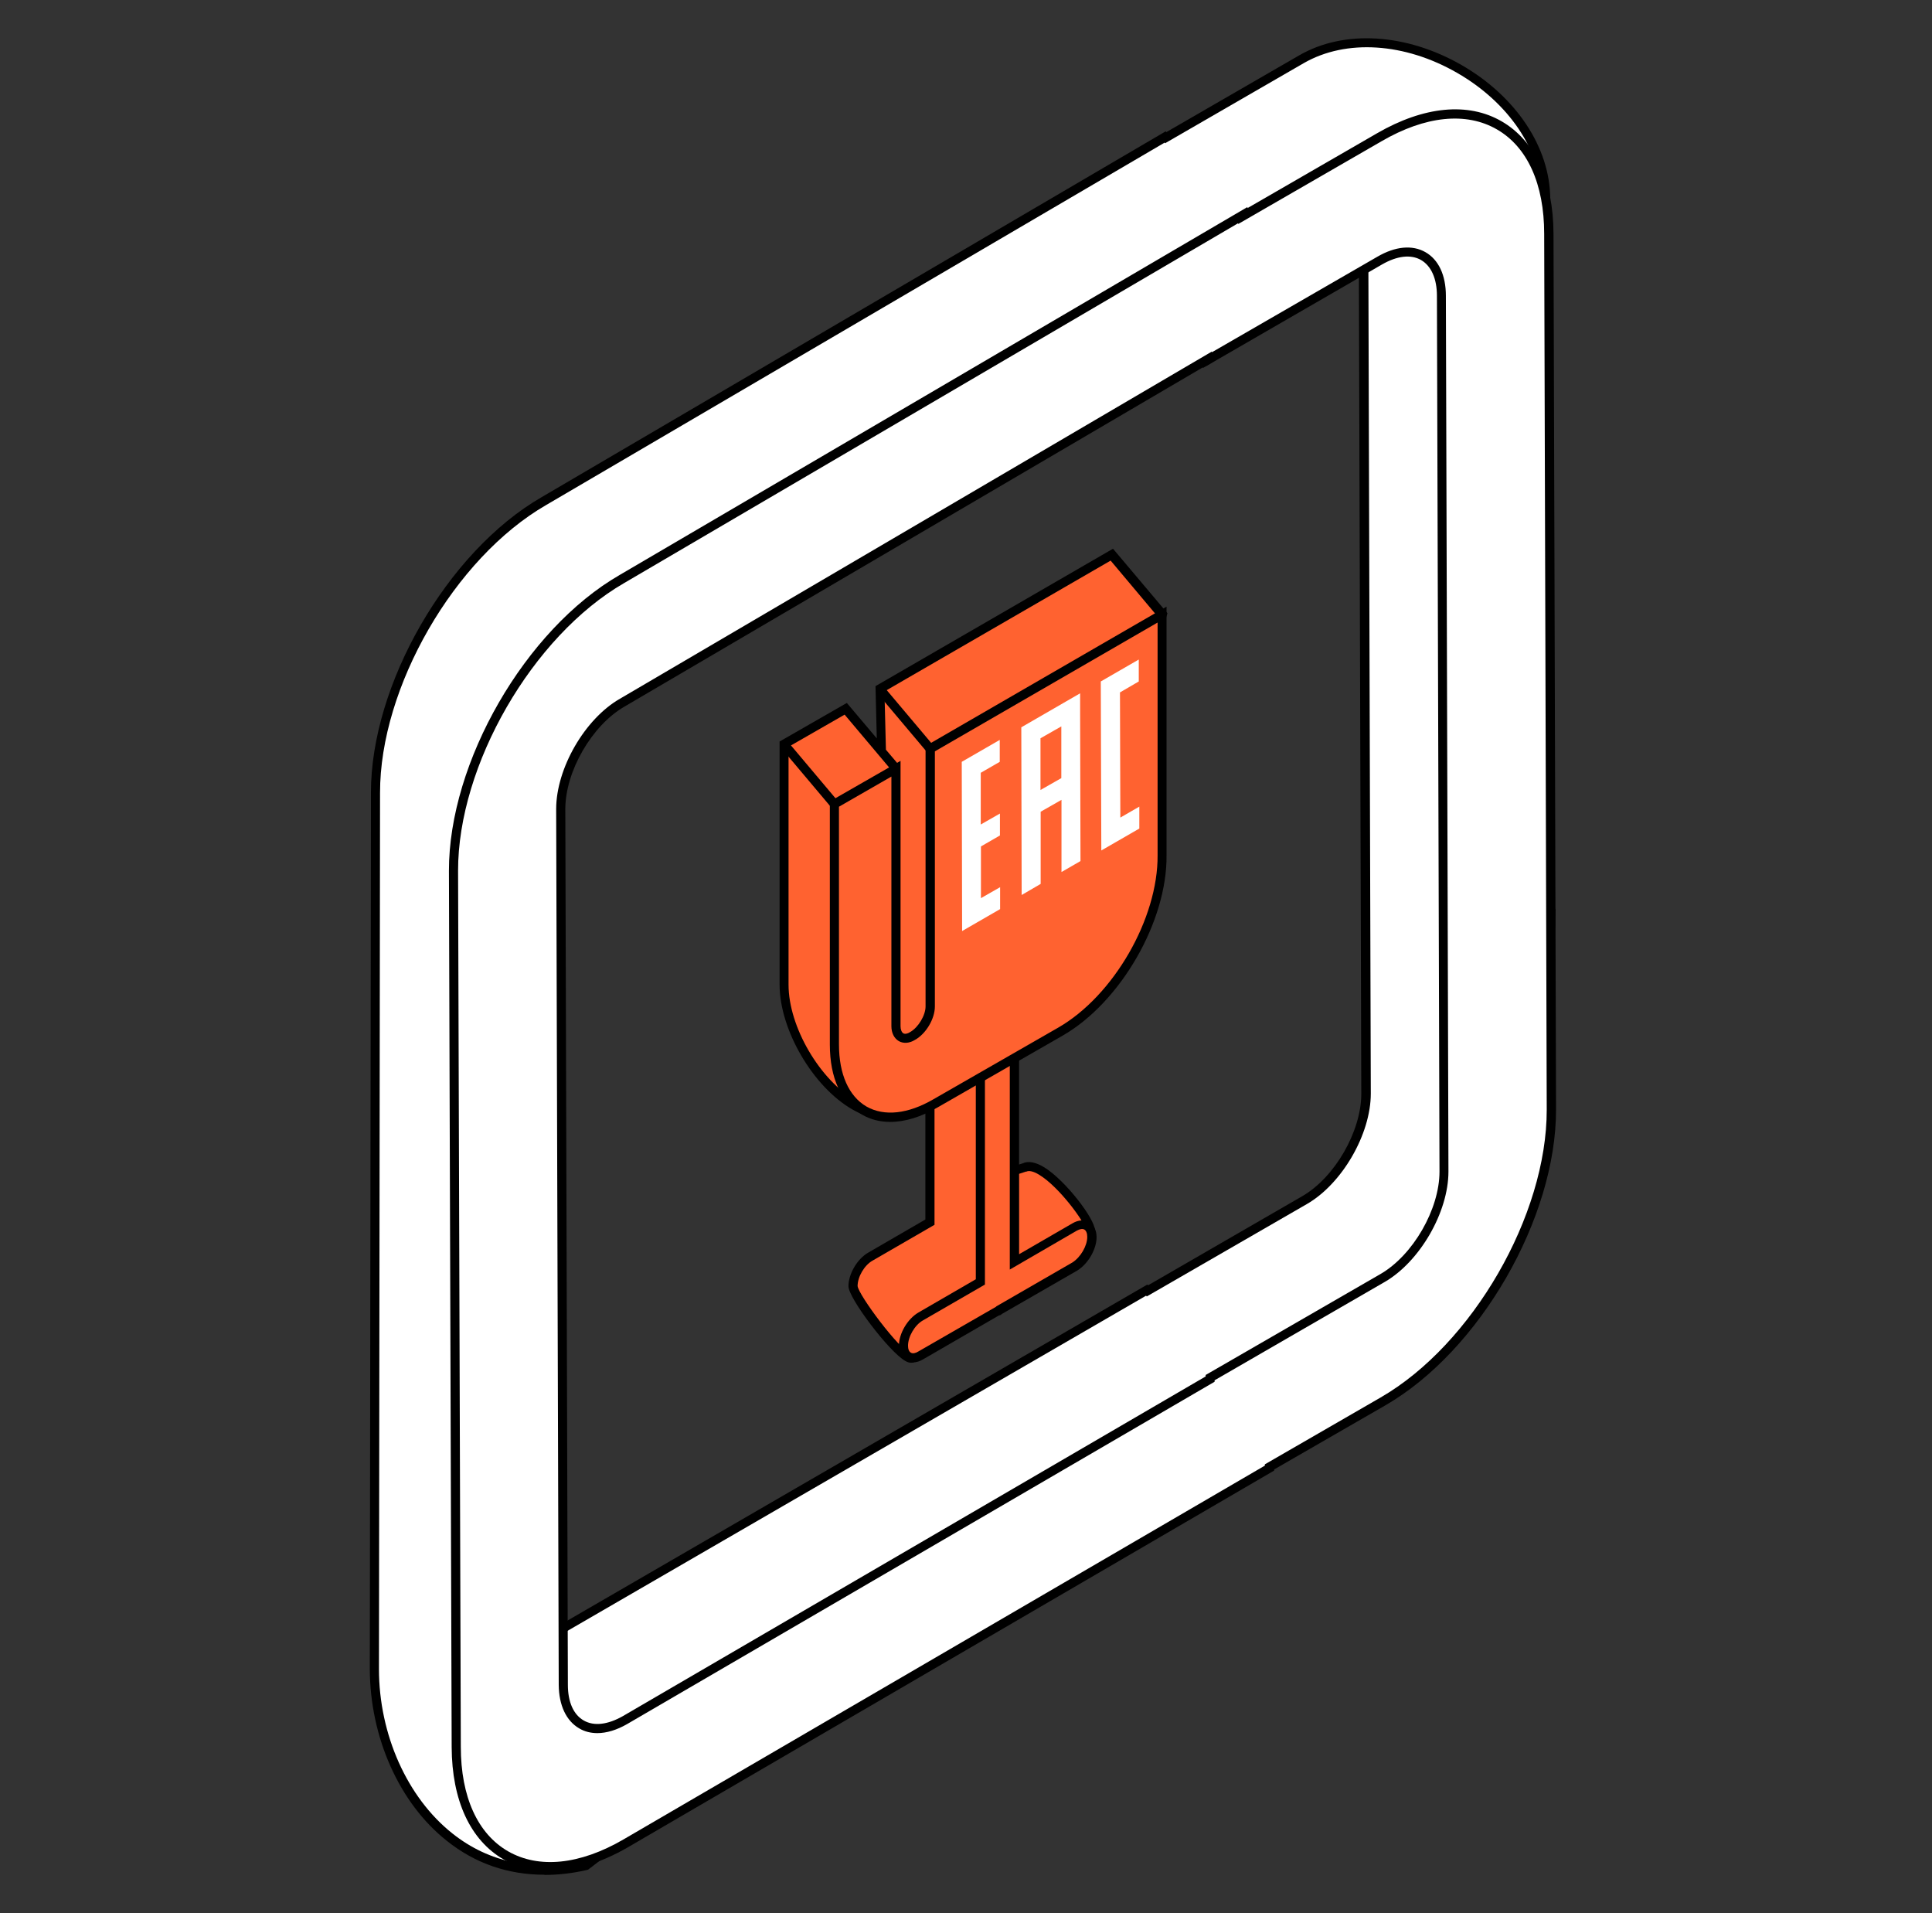 <svg width="101" height="100" viewBox="0 0 101 100" fill="none" xmlns="http://www.w3.org/2000/svg">
<rect x="0" y="0" width="101" height="100" fill="#333333" stroke="none"/>
<path d="M77.038 43.59L80.801 10.373C80.791 4.776 72.903 0.287 68.041 3.105L60.936 7.202L60.897 7.164L28.435 26.189C23.564 28.997 19.619 35.844 19.638 41.441L19.581 87.237C19.581 90.742 21.09 94.104 23.506 96.023C24.949 97.169 26.63 97.743 28.473 97.743C29.17 97.743 29.896 97.656 30.631 97.485L30.698 97.466L59.933 75.079L63.295 78.441C68.165 75.633 81.011 62.204 81.078 47.601L77.048 43.571L77.038 43.59ZM68.204 62.73L59.99 67.476L59.952 67.438L28.501 85.661C28.377 85.737 28.301 85.737 28.282 85.728C27.938 85.47 25.378 73.35 25.378 73.35L24.27 73.99L26.458 41.221C26.458 39.187 27.9 36.675 29.676 35.653L59.398 15.1L63.123 18.825C64.899 17.794 71.279 9.341 71.289 11.385L71.422 57.162C71.422 59.205 69.98 61.698 68.204 62.73Z" fill="white"/>
<path d="M28.464 97.99C26.554 97.99 24.834 97.398 23.354 96.214C20.881 94.256 19.343 90.818 19.333 87.246L19.391 41.45C19.381 35.777 23.383 28.834 28.311 25.988L60.936 6.867L60.974 6.905L67.918 2.894C70.258 1.538 73.514 1.739 76.408 3.4C79.264 5.043 81.031 7.717 81.04 10.372L77.296 43.504L81.317 47.525V47.62C81.25 62.214 68.481 75.747 63.419 78.669L63.257 78.765L59.905 75.422L30.746 97.723L30.68 97.742C29.934 97.914 29.19 98 28.464 98V97.99ZM60.86 7.469L28.55 26.398C23.755 29.168 19.858 35.92 19.868 41.441L19.811 87.236C19.811 90.665 21.291 93.96 23.65 95.832C25.579 97.37 27.986 97.847 30.574 97.255H30.593L59.952 74.773L63.333 78.154C68.424 75.088 80.716 61.917 80.84 47.706L76.8 43.666V43.551L80.572 10.334C80.572 7.88 78.882 5.368 76.179 3.811C73.428 2.226 70.363 2.035 68.166 3.295L60.907 7.488L60.879 7.45L60.86 7.469ZM28.301 85.966C28.235 85.966 28.177 85.947 28.129 85.909C27.862 85.708 26.878 81.611 25.216 73.722L24.003 74.429L26.219 41.212C26.219 39.101 27.719 36.513 29.552 35.453L59.427 14.794L63.152 18.519C63.887 17.994 65.272 16.466 66.609 14.985C69.36 11.939 70.63 10.64 71.241 10.859C71.375 10.907 71.528 11.041 71.528 11.385L71.662 57.161C71.662 59.282 70.162 61.87 68.328 62.93L59.952 67.763L59.914 67.724L28.616 85.852C28.492 85.918 28.387 85.957 28.301 85.957V85.966ZM25.541 72.977L25.608 73.302C26.506 77.552 27.996 84.314 28.397 85.441L59.981 67.142L60.019 67.18L68.07 62.529C69.78 61.545 71.165 59.138 71.165 57.171L71.031 11.394C71.031 11.213 71.012 11.289 71.012 11.289C70.573 11.289 68.386 13.706 66.944 15.31C65.415 17 63.973 18.605 63.219 19.035L63.056 19.13L59.341 15.425L29.782 35.863C28.063 36.856 26.668 39.263 26.668 41.231L24.51 73.569L25.513 72.987L25.541 72.977Z" fill="black"/>
<path d="M80.964 12.226C80.955 6.629 76.972 4.365 72.111 7.183L64.976 11.299V11.242L32.513 30.267C27.643 33.075 23.698 39.923 23.717 45.519L23.86 91.315C23.87 96.912 27.853 99.175 32.714 96.358L66.371 76.74V76.683L72.302 73.254C77.172 70.447 81.117 63.599 81.098 58.002L80.964 12.226ZM72.273 66.808L63.257 72.013V72.089L32.666 89.911C30.89 90.933 29.448 90.112 29.438 88.068L29.304 42.291C29.304 40.257 30.747 37.745 32.523 36.723L63.114 18.787V18.825L72.13 13.62C73.906 12.588 75.348 13.419 75.358 15.463L75.492 61.24C75.492 63.284 74.049 65.776 72.273 66.808Z" fill="white"/>
<path d="M28.76 97.808C27.872 97.808 27.051 97.598 26.325 97.188C24.587 96.185 23.622 94.103 23.612 91.314L23.469 45.518C23.46 39.836 27.461 32.902 32.389 30.056L65.215 10.821V10.878L71.996 6.962C74.441 5.549 76.752 5.329 78.5 6.341C80.239 7.344 81.203 9.426 81.213 12.215L81.346 57.992C81.356 63.674 77.354 70.608 72.426 73.454L66.61 76.806V76.864L66.495 76.931L32.838 96.548C31.406 97.379 30.021 97.789 28.76 97.789V97.808ZM64.738 11.661L32.628 30.476C27.834 33.246 23.937 39.998 23.947 45.518L24.09 91.304C24.09 93.912 24.969 95.851 26.564 96.767C28.168 97.684 30.308 97.474 32.59 96.147L66.123 76.606V76.539L72.178 73.043C76.972 70.274 80.869 63.522 80.859 58.001L80.726 12.225C80.726 9.617 79.847 7.679 78.252 6.762C76.647 5.835 74.508 6.055 72.225 7.382L64.728 11.709V11.661H64.738ZM31.234 90.588C30.89 90.588 30.565 90.512 30.279 90.34C29.601 89.948 29.219 89.136 29.209 88.067L29.075 42.29C29.075 40.16 30.575 37.572 32.409 36.522L63.353 18.375V18.413L72.006 13.418C72.942 12.874 73.83 12.788 74.518 13.18C75.205 13.571 75.587 14.383 75.587 15.462L75.721 61.239C75.721 63.359 74.222 65.947 72.388 67.007L63.496 72.146V72.222L32.791 90.111C32.246 90.426 31.711 90.588 31.224 90.588H31.234ZM62.875 19.206L32.647 36.932C30.938 37.916 29.553 40.323 29.553 42.29L29.687 88.067C29.687 88.965 29.983 89.624 30.518 89.929C31.052 90.235 31.769 90.149 32.561 89.7L63.028 71.945V71.869L72.159 66.597C73.868 65.613 75.253 63.206 75.253 61.239L75.119 15.462C75.119 14.555 74.814 13.896 74.288 13.59C73.754 13.285 73.037 13.371 72.254 13.82L62.885 19.235V19.197L62.875 19.206Z" fill="black"/>
<path d="M53.553 61.02L52.464 61.363L50.411 36.933C50.411 36.379 50.019 36.15 49.551 36.426C49.036 36.713 48.625 37.401 48.625 37.983V63.885L45.502 65.69C44.996 65.976 44.595 66.674 44.595 67.228C44.595 67.781 47.221 71.277 47.708 70.971L52.703 67.084C53.2 66.769 57.011 64.859 57.011 64.296C57.011 63.732 54.575 60.523 53.553 61.02Z" fill="#FF6230"/>
<path d="M47.631 71.229C47.536 71.229 47.44 71.201 47.326 71.134C46.495 70.675 44.355 67.858 44.355 67.228C44.355 66.597 44.804 65.814 45.377 65.48L48.376 63.742V37.974C48.376 37.315 48.835 36.541 49.427 36.217C49.713 36.045 50.019 36.025 50.258 36.159C50.497 36.293 50.64 36.579 50.64 36.942L52.674 61.058L53.457 60.809C53.763 60.666 54.154 60.743 54.613 61.029C55.721 61.726 57.239 63.713 57.239 64.305C57.239 64.744 56.38 65.346 53.581 66.865C53.218 67.065 52.932 67.218 52.827 67.285L47.851 71.162C47.784 71.21 47.708 71.229 47.631 71.229ZM49.923 36.551C49.847 36.551 49.761 36.579 49.666 36.637C49.226 36.885 48.854 37.496 48.854 37.983V64.019L45.616 65.891C45.186 66.129 44.833 66.74 44.833 67.218C44.871 67.676 47.03 70.58 47.612 70.742L52.55 66.893C52.684 66.807 52.97 66.645 53.352 66.444C54.25 65.957 56.628 64.668 56.771 64.276C56.752 63.952 55.396 62.041 54.307 61.392C54.021 61.22 53.792 61.172 53.658 61.239H53.629L52.254 61.688L50.172 36.952C50.172 36.751 50.124 36.618 50.029 36.57C50 36.551 49.962 36.541 49.923 36.541V36.551Z" fill="black"/>
<path d="M46.075 39.283L45.989 36.016L58.109 29.006L60.736 32.129C60.736 32.129 55.741 49.13 52.799 50.81L47.68 57.935C44.757 59.645 40.975 54.879 40.975 51.479V38.901L44.194 37.057L46.82 40.181" fill="#FF6230"/>
<path d="M46.381 58.527C45.798 58.527 45.187 58.346 44.566 57.993C42.493 56.808 40.755 53.819 40.755 51.469V38.758L44.27 36.742L45.836 38.595L45.769 35.864L58.185 28.681L61.031 32.053L60.993 32.177C60.793 32.874 55.979 49.12 52.99 50.973L47.832 58.126C47.383 58.384 46.906 58.518 46.4 58.518L46.381 58.527ZM41.223 39.035V51.469C41.223 53.666 42.856 56.465 44.795 57.572C45.483 57.964 46.505 58.308 47.527 57.744L52.684 50.591C55.377 49.044 60.019 33.705 60.477 32.177L58.061 29.302L46.237 36.141L46.314 39.187L47.02 40.018L46.658 40.324L44.155 37.353L41.223 39.035Z" fill="black"/>
<path d="M56.19 64.143L53.047 65.967V40.056C53.047 39.502 52.656 39.273 52.188 39.55C51.672 39.837 51.261 40.524 51.261 41.097V66.999L48.138 68.804C47.632 69.09 47.231 69.788 47.231 70.341C47.231 70.895 47.651 71.144 48.138 70.838L52.121 68.536C52.121 68.536 52.159 68.536 52.178 68.517C52.197 68.508 52.216 68.489 52.236 68.47L56.19 66.187C56.686 65.872 57.087 65.203 57.087 64.649C57.087 64.095 56.686 63.837 56.19 64.124V64.143Z" fill="#FF6230"/>
<path d="M47.727 71.22C47.603 71.22 47.489 71.191 47.383 71.134C47.135 70.991 46.992 70.704 46.992 70.351C46.992 69.701 47.441 68.937 48.014 68.603L51.013 66.865V41.097C51.013 40.438 51.471 39.664 52.063 39.34C52.35 39.168 52.655 39.139 52.894 39.282C53.133 39.416 53.276 39.703 53.276 40.065V65.556L56.065 63.942C56.371 63.761 56.686 63.742 56.934 63.875C57.182 64.019 57.326 64.305 57.326 64.668C57.326 65.289 56.896 66.043 56.323 66.406L52.359 68.689C52.359 68.689 52.34 68.718 52.321 68.727L52.206 68.765L48.262 71.048C48.09 71.153 47.909 71.21 47.737 71.21L47.727 71.22ZM52.56 39.674C52.483 39.674 52.398 39.703 52.302 39.76C51.863 39.999 51.49 40.619 51.49 41.106V67.142L48.252 69.014C47.823 69.252 47.469 69.864 47.469 70.341C47.469 70.523 47.527 70.656 47.622 70.704C47.718 70.761 47.861 70.733 48.014 70.637L52.063 68.307C52.063 68.307 52.082 68.288 52.092 68.278L56.065 65.986C56.495 65.709 56.839 65.117 56.839 64.649C56.839 64.458 56.781 64.324 56.686 64.267C56.59 64.21 56.457 64.238 56.294 64.324L52.789 66.359V40.037C52.789 39.855 52.741 39.722 52.646 39.674C52.617 39.655 52.579 39.645 52.541 39.645L52.56 39.674Z" fill="black"/>
<path d="M60.745 32.12V44.698C60.783 48.088 58.376 52.243 55.434 53.924L48.911 57.668C45.989 59.377 43.611 57.992 43.611 54.602V42.024L46.829 40.18V53.637C46.829 54.191 47.221 54.44 47.698 54.144C48.176 53.876 48.615 53.169 48.615 52.606V39.13L60.735 32.12H60.745Z" fill="#FF6230"/>
<path d="M46.543 58.641C46.008 58.641 45.502 58.517 45.063 58.259C43.974 57.638 43.382 56.34 43.382 54.601V41.889L47.078 39.769V53.637C47.078 53.818 47.135 53.952 47.221 54.009C47.307 54.057 47.441 54.038 47.584 53.942C48.004 53.703 48.386 53.073 48.386 52.605V38.995L60.984 31.708V44.697C61.022 48.164 58.577 52.395 55.549 54.133L49.026 57.877C48.157 58.383 47.307 58.641 46.534 58.641H46.543ZM43.859 42.157V54.592C43.859 56.148 44.375 57.304 45.301 57.839C46.228 58.364 47.469 58.23 48.797 57.457L55.32 53.713C58.214 52.051 60.544 48.011 60.516 44.697V32.539L48.873 39.272V52.605C48.873 53.255 48.406 54.038 47.833 54.353C47.546 54.534 47.231 54.553 46.992 54.42C46.744 54.276 46.6 53.99 46.6 53.637V40.59L43.859 42.166V42.157Z" fill="black"/>
<path d="M41.175 38.754L40.81 39.061L43.437 42.18L43.802 41.873L41.175 38.754Z" fill="black"/>
<path d="M46.174 35.856L45.809 36.164L48.437 39.283L48.802 38.975L46.174 35.856Z" fill="black"/>
<path d="M59.417 34.673V35.551L58.423 36.125L58.442 42.944L59.436 42.371V43.24L57.688 44.252V43.373L57.669 36.554V35.685L59.417 34.673Z" fill="white"/>
<path d="M57.574 44.453L57.546 35.619L59.532 34.473V35.619L58.549 36.192L58.568 42.734L59.561 42.161V43.307L57.574 44.453ZM57.785 35.752L57.813 44.033L59.322 43.154V42.562L58.329 43.135L58.31 36.039L59.303 35.466V34.874L57.785 35.752Z" fill="white"/>
<path d="M55.607 40.738V37.768L54.28 38.532V41.502L55.607 40.738ZM53.516 38.092L56.352 36.459V37.328L56.371 44.94L55.617 45.38V41.607L54.289 42.371V46.144L53.544 46.583L53.525 38.971V38.092H53.516Z" fill="white"/>
<path d="M53.41 46.783L53.391 38.016L56.466 36.239V37.319L56.485 45.007L55.492 45.58V41.807L54.403 42.428V46.201L53.42 46.774L53.41 46.783ZM53.63 38.159V38.961L53.649 46.373L54.165 46.077V42.304L55.712 41.406V45.179L56.237 44.883L56.218 36.669L53.62 38.169L53.63 38.159ZM54.165 41.702V38.455L55.712 37.557V40.804L54.165 41.702ZM54.394 38.589V41.292L55.483 40.671V37.968L54.394 38.589Z" fill="white"/>
<path d="M52.149 38.876V39.745L51.155 40.318L51.165 43.297L52.158 42.724V43.593L51.165 44.167L51.175 47.137L52.168 46.564V47.433L50.42 48.445V48.016V47.576L50.41 44.596V43.727L50.401 40.757V40.318V39.888L52.149 38.876Z" fill="white"/>
<path d="M50.297 48.655L50.278 39.82L52.264 38.674V39.82L51.271 40.393V43.096L52.274 42.523V43.669L51.281 44.242V46.945L52.283 46.372V47.518L50.297 48.664V48.655ZM50.517 39.954L50.536 48.235L52.045 47.365V46.773L51.051 47.346V44.099L52.035 43.526V42.934L51.042 43.507V40.26L52.026 39.687V39.094L50.517 39.964V39.954Z" fill="white"/>
</svg>
